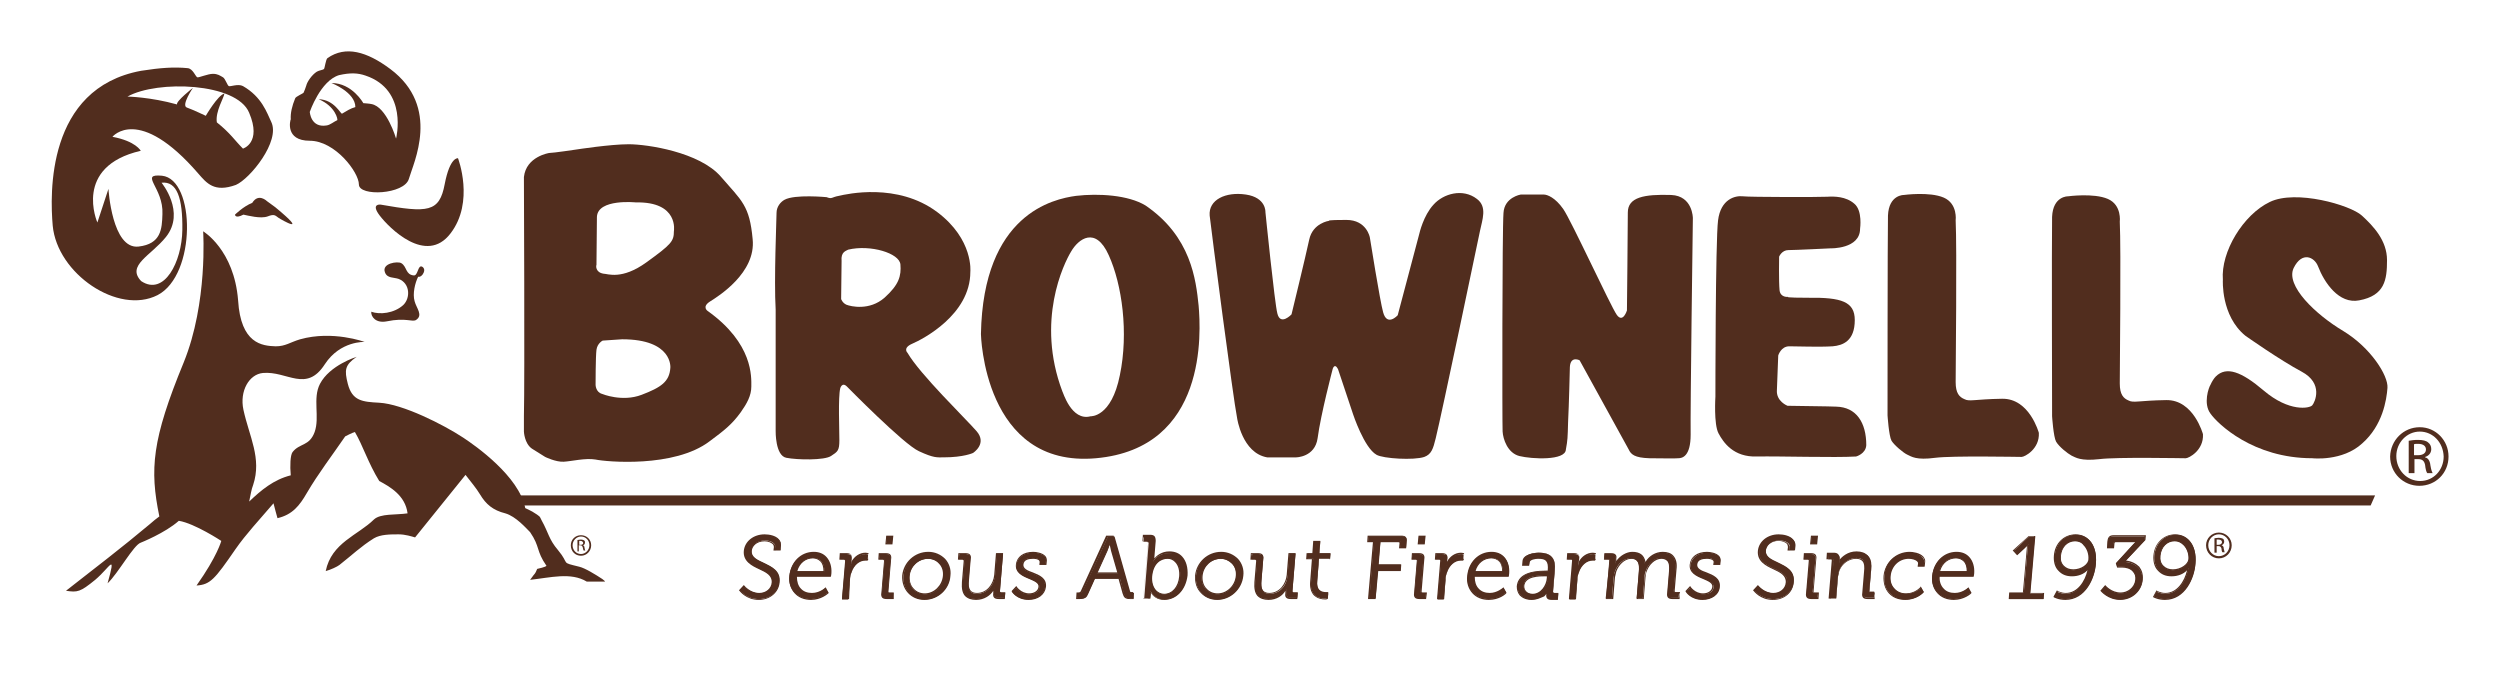 <svg width="219" height="60" viewBox="0 0 219 60" fill="none" xmlns="http://www.w3.org/2000/svg">
<path d="M52.755 34.51C52.755 34.51 54.499 35.237 56.204 34.586C57.91 33.935 58.646 33.437 58.723 32.211C58.723 32.211 58.956 29.721 54.499 29.721L52.793 29.836C52.793 29.836 52.328 30.066 52.251 30.64C52.173 31.215 52.173 33.705 52.173 33.705C52.173 33.705 52.173 34.356 52.755 34.51ZM52.871 23.975C53.22 23.975 54.46 24.549 56.63 22.979C58.801 21.408 59.033 21.14 59.033 20.259C59.033 20.259 59.498 17.654 55.7 17.731C55.7 17.731 52.367 17.386 52.29 18.995L52.251 23.209C52.212 23.247 52.135 23.86 52.871 23.975C52.483 23.975 52.871 23.975 52.871 23.975ZM48.104 13.402C48.453 13.402 50.507 13.095 50.507 13.095C50.507 13.095 53.452 12.636 55.08 12.636C56.708 12.636 61.281 13.325 63.142 15.47C65.002 17.616 65.661 17.999 65.932 20.949C66.242 23.898 62.909 25.967 62.173 26.427C61.475 26.886 61.979 27.231 61.979 27.231C66.01 30.104 65.816 33.054 65.816 33.858C65.816 34.663 65.428 35.352 64.886 36.119C64.111 37.191 63.413 37.727 62.173 38.647C59.072 41.022 53.026 40.447 52.173 40.256C51.282 40.103 50.08 40.409 49.383 40.447C48.685 40.486 47.755 40.026 47.755 40.026L46.592 39.298C45.933 38.839 45.895 37.804 45.895 37.804V36.463C45.972 33.245 45.895 15.509 45.895 15.509C46.088 13.708 48.104 13.402 48.104 13.402Z" fill="#512D1E"/>
<path d="M73.723 22.864L73.684 26.197C73.684 26.197 73.8 26.541 74.149 26.695C74.537 26.848 76.165 27.231 77.482 26.082C78.761 24.933 78.955 24.166 78.877 23.17C78.8 22.174 76.242 21.408 74.304 21.868C74.11 21.983 73.645 22.059 73.723 22.864ZM67.948 27.116C67.793 24.511 68.025 19.186 68.025 18.65C68.025 18.114 68.374 17.692 68.723 17.501C69.614 17.003 72.405 17.271 72.405 17.271C72.909 17.462 72.831 17.271 73.49 17.156C74.149 17.003 78.606 15.969 82.094 18.573C85.311 20.987 85.001 23.822 85.001 23.822C85.001 27.576 80.815 29.721 79.924 30.104C79.033 30.487 79.498 30.909 79.498 30.909C80.583 32.786 84.575 36.655 85.544 37.766C86.513 38.877 85.234 39.681 85.234 39.681C85.234 39.681 84.42 40.064 82.676 40.064C82.094 40.064 81.823 40.141 80.505 39.528C79.188 38.953 74.188 33.858 74.188 33.858C73.761 33.437 73.606 34.012 73.606 34.012C73.413 34.778 73.529 37.651 73.529 38.57C73.529 39.49 73.374 39.566 72.793 39.949C72.211 40.332 69.847 40.294 68.878 40.102C67.909 39.911 67.948 37.766 67.948 37.766V27.116Z" fill="#512D1E"/>
<path d="M95.542 36.465C95.542 36.465 97.363 36.58 98.1 32.864C98.875 29.148 98.293 24.934 97.131 22.367C95.968 19.762 94.456 20.95 93.836 22.023C93.177 23.095 90.736 28.113 93.061 34.281C93.1 34.281 93.836 36.924 95.542 36.465ZM94.263 17.157C96.239 16.927 98.836 17.081 100.348 18C104.34 20.72 104.766 24.512 104.999 26.773C105.192 29.033 105.812 39.261 96.007 40.142C86.162 41.023 85.93 29.263 85.93 29.263C86.124 18.728 92.286 17.426 94.263 17.157Z" fill="#512D1E"/>
<path d="M117.207 32.328L118.525 36.274C118.525 36.274 119.494 39.223 120.579 39.836C121.16 40.181 123.873 40.334 124.765 40.028C125.385 39.798 125.54 39.338 125.772 38.38C126.276 36.35 129.454 21.18 129.648 20.223C129.842 19.265 130.307 18.116 129.377 17.426C128.137 16.468 126.431 16.966 125.579 17.924C124.687 18.882 124.338 20.452 124.338 20.452L122.439 27.616C122.439 27.616 121.509 28.65 121.16 27.348C120.889 26.39 119.998 20.797 119.998 20.797C119.998 20.797 119.726 19.265 117.943 19.265C116.161 19.265 116.432 19.341 116.432 19.341C116.432 19.341 114.998 19.533 114.688 20.989C114.378 22.444 113.137 27.539 113.137 27.539C113.137 27.539 112.168 28.574 111.897 27.463C111.665 26.62 110.851 18.575 110.851 18.575C110.851 18.575 110.928 17.311 109.145 17.043C107.363 16.775 105.851 17.503 105.967 18.882C106.122 20.261 108.021 34.895 108.37 36.618C108.37 36.618 108.797 39.683 111.006 40.066H113.525C113.525 40.066 115.192 40.066 115.424 38.38C115.695 36.312 116.742 32.328 116.742 32.328C116.742 32.328 116.897 31.753 117.207 32.328Z" fill="#512D1E"/>
<path d="M137.52 32.174C137.52 32.174 137.442 35.545 137.365 36.962C137.326 38.38 137.326 38.533 137.171 39.376C137.132 40.372 134.187 40.218 133.101 39.95C132.055 39.682 131.667 38.456 131.629 37.805C131.59 37.154 131.59 20.03 131.706 18.651C131.784 17.272 133.218 17.042 133.218 17.042C133.218 17.042 134.923 17.042 135.233 17.042C135.543 17.042 136.241 17.31 136.938 18.306C137.636 19.302 141.086 26.811 141.628 27.577C142.171 28.343 142.52 27.194 142.52 27.194C142.52 27.194 142.597 19.915 142.597 18.613C142.597 17.272 144.031 17.004 146.395 17.08C148.295 17.157 148.295 19.111 148.295 19.111C148.295 19.111 148.062 36.043 148.101 38.073C148.101 39.989 147.364 40.142 147.016 40.142C146.667 40.18 145.659 40.142 144.496 40.142C143.179 40.103 142.868 39.797 142.675 39.376C142.442 38.954 138.373 31.561 138.373 31.561C138.373 31.561 137.559 31.139 137.52 32.174Z" fill="#512D1E"/>
<path d="M150.27 34.741C150.27 34.741 150.115 37.155 150.541 37.959C150.967 38.764 151.859 40.066 153.913 39.989C155.928 39.951 160.734 40.104 162.595 39.989C162.595 39.989 163.447 39.76 163.486 38.993C163.486 37.04 162.633 35.661 160.851 35.622C159.959 35.584 158.448 35.584 156.587 35.546C156.587 35.546 155.579 35.163 155.657 34.166C155.696 33.17 155.773 31.14 155.773 31.14C155.773 31.14 156.006 30.336 156.742 30.336C157.479 30.336 159.339 30.412 160.541 30.336C161.432 30.259 162.478 29.876 162.478 28.037C162.478 26.428 161.316 26.045 158.409 26.084C156.316 26.084 156.626 26.007 156.626 26.007C156.626 26.007 155.967 26.084 155.89 25.432C155.812 24.666 155.851 22.483 155.851 22.483C155.851 22.483 156.083 21.908 156.665 21.908C157.246 21.908 160.347 21.755 160.347 21.755C160.347 21.755 162.943 21.831 162.943 20.031C162.943 20.031 163.176 18.46 162.44 17.847C161.703 17.196 160.657 17.196 160.075 17.234C159.494 17.273 153.293 17.273 152.673 17.196C152.014 17.119 150.735 17.426 150.502 19.303C150.27 21.065 150.27 34.741 150.27 34.741Z" fill="#512D1E"/>
<path d="M165.348 36.387C165.348 36.387 165.464 38.187 165.696 38.608C165.929 38.992 166.743 39.681 167.092 39.834C167.441 39.988 167.828 40.332 169.534 40.102C171.045 39.911 176.82 40.026 177.091 40.026C177.363 40.026 178.68 39.336 178.603 37.919C178.603 37.919 177.789 34.893 175.386 34.931C172.983 34.969 172.518 35.199 172.092 34.969C171.626 34.778 171.316 34.433 171.316 33.475C171.316 32.517 171.433 21.676 171.316 19.301C171.316 19.301 171.51 17.846 170.27 17.309C169.03 16.773 166.782 17.079 166.782 17.079C166.782 17.079 165.464 17.041 165.386 18.88C165.348 20.795 165.348 36.387 165.348 36.387Z" fill="#512D1E"/>
<path d="M194.104 32.978C195.034 32.058 196.352 32.556 198.29 34.204C200.538 36.119 202.321 35.774 202.553 35.506C202.786 35.238 203.561 33.591 201.623 32.556C199.685 31.522 196.701 29.415 196.701 29.415C194.53 27.653 194.724 24.512 194.724 24.512C194.53 22.06 196.507 18.804 198.833 17.693C201.119 16.582 205.886 17.961 206.894 18.88C207.902 19.8 209.103 21.064 209.103 22.788C209.103 24.512 208.91 25.891 206.662 26.312C204.879 26.657 203.6 24.741 203.057 23.324C202.747 22.52 201.662 21.983 200.925 23.477C200.189 25.01 202.825 27.538 205.266 28.994C207.669 30.449 209.22 32.901 209.142 33.974C209.065 35.046 208.716 37.268 206.933 38.839C205.189 40.448 202.553 40.141 202.553 40.141C197.36 40.141 194.259 37.115 193.639 36.234C192.98 35.353 193.484 33.935 193.639 33.706C193.755 33.437 193.949 33.131 194.104 32.978Z" fill="#512D1E"/>
<path d="M211.468 39.876H211.817C212.204 39.876 212.514 39.722 212.514 39.377C212.514 39.109 212.321 38.88 211.817 38.88C211.662 38.88 211.545 38.88 211.468 38.918V39.876ZM211.468 41.446H211.003V38.611C211.235 38.573 211.468 38.535 211.817 38.535C212.243 38.535 212.553 38.611 212.708 38.765C212.863 38.88 212.979 39.071 212.979 39.339C212.979 39.722 212.708 39.952 212.437 40.029V40.067C212.669 40.105 212.863 40.335 212.902 40.757C212.979 41.216 213.057 41.37 213.096 41.446H212.631C212.553 41.37 212.476 41.101 212.437 40.718C212.359 40.373 212.204 40.22 211.817 40.22H211.507V41.446H211.468ZM211.972 37.807C210.848 37.807 209.918 38.765 209.918 39.952C209.918 41.178 210.848 42.136 212.011 42.136C213.173 42.136 214.065 41.178 214.065 39.99C214.026 38.765 213.135 37.807 211.972 37.807ZM211.972 37.424C213.367 37.424 214.491 38.573 214.491 39.99C214.491 41.446 213.367 42.557 211.933 42.557C210.538 42.557 209.375 41.446 209.375 39.99C209.414 38.573 210.538 37.424 211.972 37.424Z" fill="#512D1E"/>
<path d="M179.763 36.465C179.763 36.465 179.88 38.266 180.112 38.687C180.383 39.147 181.12 39.722 181.469 39.913C181.817 40.066 182.244 40.411 183.91 40.22C185.422 40.028 191.197 40.143 191.468 40.143C191.739 40.143 193.057 39.453 192.98 38.036C192.98 38.036 192.166 35.01 189.763 35.048C187.36 35.086 186.895 35.316 186.468 35.086C186.003 34.895 185.693 34.55 185.693 33.592C185.693 32.635 185.81 21.794 185.693 19.418C185.693 19.418 185.887 17.963 184.647 17.426C183.407 16.89 181.159 17.197 181.159 17.197C181.159 17.197 179.841 17.158 179.763 18.997C179.725 20.836 179.763 36.465 179.763 36.465Z" fill="#512D1E"/>
<path d="M65.157 51.328C65.157 51.328 65.661 51.979 66.514 51.979C67.095 51.979 67.638 51.596 67.677 51.021C67.793 49.68 65.08 49.948 65.235 48.263C65.312 47.497 66.01 46.884 67.018 46.884C67.56 46.884 68.452 47.114 68.413 47.803L68.374 48.186H67.871L67.909 47.918C67.948 47.573 67.522 47.343 67.018 47.343C66.32 47.343 65.855 47.765 65.816 48.225C65.7 49.489 68.413 49.182 68.258 50.983C68.18 51.787 67.522 52.477 66.475 52.477C65.351 52.477 64.809 51.711 64.809 51.711L65.157 51.328Z" fill="#512D1E"/>
<path d="M64.885 51.749C65.002 51.903 65.544 52.477 66.475 52.477C67.405 52.477 68.102 51.864 68.18 51.022C68.257 50.064 67.521 49.757 66.823 49.413C66.242 49.144 65.661 48.876 65.738 48.263C65.777 47.804 66.203 47.344 66.978 47.344C67.327 47.344 67.637 47.459 67.831 47.65C67.909 47.765 67.947 47.88 67.947 47.995V48.187H68.335L68.374 47.842C68.374 47.65 68.335 47.497 68.219 47.344C67.947 47.076 67.444 46.961 67.056 46.961C66.126 46.961 65.389 47.535 65.351 48.302C65.273 49.144 65.971 49.489 66.63 49.796C67.25 50.102 67.831 50.37 67.792 51.06C67.754 51.634 67.25 52.094 66.591 52.094C65.854 52.094 65.389 51.634 65.234 51.443L64.885 51.749ZM66.475 52.554C65.351 52.554 64.808 51.788 64.769 51.749L64.731 51.711L65.157 51.251L65.196 51.29C65.196 51.29 65.699 51.941 66.513 51.941C67.095 51.941 67.56 51.558 67.599 51.022C67.637 50.409 67.095 50.14 66.513 49.872C65.854 49.566 65.079 49.183 65.157 48.263C65.234 47.42 66.01 46.808 66.978 46.808C67.405 46.808 67.947 46.922 68.219 47.229C68.374 47.382 68.412 47.574 68.412 47.804L68.374 48.225H67.754L67.792 47.919C67.792 47.842 67.754 47.727 67.715 47.689C67.56 47.535 67.288 47.42 66.978 47.42C66.281 47.42 65.893 47.842 65.854 48.263C65.816 48.8 66.32 49.029 66.901 49.298C67.599 49.642 68.412 49.987 68.296 51.022C68.219 51.903 67.444 52.554 66.475 52.554Z" fill="#512D1E"/>
<path d="M72.21 50.063C72.248 49.259 71.783 48.876 71.202 48.876C70.543 48.876 69.962 49.297 69.768 50.063H72.21ZM71.279 48.416C72.365 48.416 72.83 49.259 72.752 50.217C72.752 50.293 72.713 50.485 72.713 50.485H69.729C69.652 51.481 70.311 52.017 71.086 52.017C71.783 52.017 72.287 51.519 72.287 51.519L72.52 51.902C72.52 51.902 71.9 52.477 71.008 52.477C69.845 52.477 69.031 51.634 69.148 50.446C69.303 49.182 70.233 48.416 71.279 48.416Z" fill="#512D1E"/>
<path d="M69.847 50.025H72.134C72.134 49.681 72.057 49.374 71.863 49.183C71.708 49.029 71.475 48.914 71.204 48.914C70.584 48.914 70.041 49.336 69.847 50.025ZM72.25 50.14H69.692V50.064C69.886 49.297 70.468 48.838 71.204 48.838C71.514 48.838 71.747 48.953 71.94 49.144C72.173 49.374 72.25 49.719 72.25 50.102V50.14ZM71.281 48.493C70.196 48.493 69.344 49.297 69.227 50.485C69.189 51.06 69.344 51.558 69.654 51.903C69.964 52.247 70.468 52.439 71.01 52.439C71.747 52.439 72.289 52.017 72.444 51.941L72.289 51.634C72.134 51.749 71.708 52.094 71.088 52.094C70.661 52.094 70.274 51.941 70.041 51.673C69.77 51.366 69.654 50.983 69.654 50.485V50.447H72.638C72.638 50.408 72.677 50.294 72.677 50.217C72.716 49.681 72.599 49.221 72.289 48.876C72.057 48.608 71.708 48.493 71.281 48.493ZM71.049 52.554C70.468 52.554 69.964 52.362 69.615 51.979C69.266 51.596 69.072 51.06 69.15 50.447C69.266 49.221 70.157 48.34 71.281 48.34C71.747 48.34 72.134 48.493 72.405 48.8C72.716 49.144 72.871 49.642 72.832 50.217C72.832 50.294 72.793 50.485 72.793 50.485V50.523H69.809C69.809 50.945 69.925 51.328 70.157 51.558C70.39 51.826 70.739 51.941 71.126 51.941C71.824 51.941 72.289 51.481 72.289 51.481L72.328 51.443L72.599 51.941L72.561 51.979C72.522 52.017 71.94 52.554 71.049 52.554Z" fill="#512D1E"/>
<path d="M74.071 49.146C74.071 49.031 74.032 48.993 73.915 48.993H73.606L73.644 48.533H74.187C74.497 48.533 74.652 48.648 74.613 48.993L74.574 49.261C74.574 49.414 74.536 49.568 74.536 49.568C74.768 48.993 75.233 48.533 75.853 48.533C75.97 48.533 76.047 48.572 76.047 48.572L76.008 49.108C76.008 49.108 75.931 49.108 75.815 49.108C75.272 49.108 74.807 49.529 74.613 50.104C74.497 50.334 74.458 50.602 74.458 50.87L74.303 52.517H73.76L74.071 49.146Z" fill="#512D1E"/>
<path d="M73.837 52.362H74.264L74.419 50.753C74.457 50.485 74.496 50.217 74.613 49.987C74.845 49.335 75.349 48.952 75.892 48.952C75.93 48.952 76.008 48.952 76.047 48.952L76.085 48.531C76.047 48.531 76.008 48.531 75.93 48.531C75.388 48.531 74.923 48.914 74.651 49.527V49.565H74.535V49.489C74.535 49.489 74.574 49.374 74.574 49.182L74.613 48.914C74.613 48.761 74.613 48.684 74.535 48.608C74.496 48.531 74.38 48.531 74.225 48.531H73.721L73.682 48.876H73.954C74.031 48.876 74.109 48.914 74.109 48.952C74.147 48.991 74.147 49.029 74.147 49.106L73.837 52.362ZM74.38 52.477H73.76V52.4L74.031 49.144C74.031 49.106 74.031 49.067 73.992 49.067C73.992 49.029 73.954 49.029 73.915 49.029H73.527L73.566 48.454H74.147C74.341 48.454 74.457 48.493 74.535 48.569C74.613 48.646 74.651 48.761 74.613 48.952L74.574 49.221C74.845 48.722 75.31 48.416 75.814 48.416C75.93 48.416 76.047 48.454 76.047 48.454H76.085L76.047 49.067H75.969C75.969 49.067 75.892 49.067 75.775 49.067C75.272 49.067 74.845 49.45 74.613 50.025C74.535 50.255 74.457 50.523 74.457 50.753L74.38 52.477Z" fill="#512D1E"/>
<path d="M77.674 46.96H78.178L78.14 47.611H77.636L77.674 46.96ZM77.481 49.144C77.481 49.029 77.442 48.99 77.326 48.99H77.016L77.054 48.531H77.597C77.946 48.531 78.062 48.684 78.023 48.99L77.791 51.787C77.791 51.902 77.829 51.94 77.946 51.94H78.256L78.217 52.4H77.674C77.326 52.4 77.209 52.246 77.248 51.94L77.481 49.144Z" fill="#512D1E"/>
<path d="M77.674 47.573H78.061L78.1 47.037H77.713L77.674 47.573ZM78.178 47.688H77.558L77.635 46.922H78.255L78.178 47.688ZM77.054 48.914H77.325C77.403 48.914 77.48 48.952 77.48 48.99C77.519 49.029 77.519 49.067 77.519 49.144L77.286 51.94C77.286 52.093 77.286 52.208 77.364 52.247C77.403 52.323 77.519 52.323 77.674 52.323H78.178L78.216 51.978H77.945C77.868 51.978 77.829 51.94 77.79 51.902C77.751 51.864 77.751 51.787 77.751 51.749L77.984 48.952C77.984 48.799 77.984 48.684 77.906 48.646C77.868 48.569 77.751 48.569 77.596 48.569H77.093L77.054 48.914ZM78.294 52.477H77.674C77.48 52.477 77.364 52.438 77.286 52.362C77.209 52.285 77.17 52.132 77.209 51.94L77.441 49.144C77.441 49.105 77.441 49.067 77.403 49.067C77.403 49.029 77.364 49.029 77.325 49.029H76.938L76.976 48.454H77.596C77.79 48.454 77.906 48.492 77.984 48.569C78.061 48.646 78.1 48.799 78.061 48.99L77.829 51.787C77.829 51.825 77.829 51.864 77.829 51.864C77.829 51.864 77.868 51.902 77.906 51.902H78.294V52.477Z" fill="#512D1E"/>
<path d="M81.046 52.055C81.86 52.055 82.597 51.366 82.674 50.485C82.752 49.604 82.132 48.952 81.318 48.952C80.465 48.952 79.729 49.604 79.651 50.485C79.574 51.366 80.194 52.055 81.046 52.055ZM81.318 48.416C82.442 48.416 83.294 49.297 83.217 50.446C83.101 51.634 82.132 52.515 81.008 52.515C79.884 52.515 79.031 51.634 79.147 50.446C79.225 49.297 80.194 48.416 81.318 48.416Z" fill="#512D1E"/>
<path d="M81.28 48.953C80.466 48.953 79.769 49.604 79.691 50.447C79.652 50.868 79.769 51.29 80.04 51.558C80.272 51.826 80.621 51.979 81.009 51.979C81.823 51.979 82.52 51.29 82.598 50.447C82.637 50.025 82.52 49.642 82.249 49.374C82.017 49.106 81.668 48.953 81.28 48.953ZM81.048 52.094C80.621 52.094 80.272 51.941 80.001 51.634C79.73 51.328 79.575 50.907 79.614 50.447C79.691 49.566 80.427 48.838 81.319 48.838C81.745 48.838 82.094 48.991 82.365 49.297C82.637 49.604 82.792 50.025 82.753 50.447C82.637 51.366 81.9 52.094 81.048 52.094ZM81.319 48.493C80.195 48.493 79.265 49.374 79.148 50.447C79.11 50.983 79.265 51.519 79.614 51.864C79.962 52.247 80.427 52.439 80.97 52.439C82.094 52.439 83.024 51.558 83.141 50.408C83.179 49.872 83.024 49.374 82.675 49.029C82.365 48.685 81.862 48.493 81.319 48.493ZM80.97 52.554C80.389 52.554 79.885 52.324 79.536 51.941C79.187 51.558 78.993 51.021 79.032 50.408C79.148 49.259 80.118 48.34 81.319 48.34C81.9 48.34 82.404 48.57 82.792 48.953C83.141 49.336 83.334 49.872 83.257 50.447C83.179 51.634 82.172 52.554 80.97 52.554Z" fill="#512D1E"/>
<path d="M84.496 49.143C84.496 49.029 84.457 48.99 84.341 48.99H83.992L84.031 48.531H84.574C84.922 48.531 85.039 48.684 85 48.99L84.845 50.867C84.806 51.48 84.845 52.017 85.581 52.017C86.473 52.017 87.093 51.25 87.17 50.369L87.325 48.492H87.868L87.597 51.748C87.597 51.863 87.635 51.902 87.752 51.902H88.062L88.023 52.361H87.48C87.17 52.361 87.015 52.208 87.054 51.94V51.748C87.054 51.595 87.093 51.48 87.093 51.48C86.899 51.863 86.356 52.476 85.504 52.476C84.574 52.476 84.225 51.978 84.341 50.982L84.496 49.143Z" fill="#512D1E"/>
<path d="M84.069 48.914H84.34C84.418 48.914 84.495 48.952 84.495 48.99C84.534 49.029 84.534 49.067 84.534 49.144L84.379 50.982C84.34 51.519 84.418 51.902 84.612 52.132C84.805 52.323 85.077 52.438 85.464 52.438C86.317 52.438 86.86 51.825 87.015 51.48V51.442H87.131V51.519C87.131 51.519 87.092 51.634 87.092 51.787V51.978C87.092 52.093 87.092 52.208 87.17 52.247C87.247 52.323 87.325 52.323 87.48 52.323H87.945L87.984 51.978H87.712C87.635 51.978 87.596 51.94 87.557 51.902C87.519 51.864 87.519 51.787 87.519 51.749L87.79 48.531H87.364L87.209 50.331C87.131 51.136 86.55 52.017 85.581 52.017C85.309 52.017 85.116 51.94 84.96 51.787C84.728 51.557 84.728 51.136 84.767 50.791L84.922 48.914C84.922 48.761 84.922 48.684 84.844 48.607C84.805 48.531 84.689 48.531 84.534 48.531H84.03L84.069 48.914ZM85.503 52.553C85.077 52.553 84.767 52.438 84.534 52.208C84.302 51.94 84.224 51.557 84.263 50.982L84.418 49.144C84.418 49.105 84.418 49.067 84.379 49.067C84.34 49.029 84.34 49.029 84.302 49.029H83.914L83.953 48.454H84.573C84.767 48.454 84.883 48.492 84.96 48.569C85.038 48.646 85.077 48.799 85.038 48.952L84.883 50.829C84.844 51.174 84.844 51.519 85.038 51.749C85.154 51.864 85.309 51.94 85.581 51.94C86.472 51.94 87.015 51.136 87.092 50.37L87.247 48.454H87.867V48.531L87.596 51.787C87.596 51.825 87.596 51.864 87.596 51.864C87.596 51.864 87.635 51.902 87.674 51.902H88.061L88.022 52.476H87.48C87.286 52.476 87.17 52.438 87.092 52.361C87.015 52.285 86.976 52.17 87.015 51.978V51.787V51.749C86.782 52.132 86.24 52.553 85.503 52.553Z" fill="#512D1E"/>
<path d="M88.993 51.481C88.993 51.481 89.381 52.055 90.156 52.055C90.582 52.055 91.009 51.864 91.047 51.442C91.125 50.6 88.916 50.753 89.032 49.489C89.11 48.799 89.73 48.416 90.505 48.416C90.892 48.416 91.668 48.569 91.629 49.106L91.59 49.45H91.086V49.259C91.125 48.952 90.699 48.876 90.466 48.876C89.924 48.876 89.575 49.067 89.536 49.45C89.458 50.331 91.668 50.14 91.551 51.404C91.513 52.055 90.854 52.515 90.079 52.515C89.071 52.515 88.644 51.825 88.644 51.825L88.993 51.481Z" fill="#512D1E"/>
<path d="M88.76 51.826C88.877 51.941 89.264 52.439 90.117 52.439C90.892 52.439 91.474 52.017 91.512 51.404C91.551 50.753 90.97 50.485 90.388 50.255C89.923 50.064 89.458 49.872 89.497 49.451C89.536 49.068 89.885 48.838 90.466 48.838C90.66 48.838 90.931 48.914 91.086 49.029C91.163 49.106 91.163 49.183 91.163 49.259V49.374H91.551L91.59 49.106C91.59 48.991 91.551 48.876 91.474 48.761C91.28 48.531 90.853 48.455 90.505 48.455C89.846 48.455 89.148 48.723 89.071 49.451C89.032 50.102 89.613 50.332 90.195 50.6C90.66 50.792 91.125 50.983 91.086 51.404C91.047 51.864 90.582 52.094 90.156 52.094C89.497 52.094 89.109 51.711 88.993 51.519L88.76 51.826ZM90.117 52.554C89.071 52.554 88.644 51.864 88.644 51.826L88.606 51.788L89.032 51.328L89.071 51.404C89.071 51.404 89.458 51.979 90.156 51.979C90.543 51.979 90.931 51.788 90.97 51.404C91.008 51.06 90.582 50.907 90.156 50.715C89.574 50.485 88.915 50.179 88.993 49.451C89.071 48.761 89.652 48.34 90.505 48.34C90.776 48.34 91.28 48.416 91.551 48.685C91.667 48.8 91.706 48.953 91.706 49.106L91.667 49.489H91.047L91.086 49.259C91.086 49.183 91.086 49.144 91.047 49.106C90.931 48.991 90.698 48.953 90.505 48.953C90.117 48.953 89.691 49.029 89.652 49.451C89.613 49.795 90.001 49.987 90.466 50.14C91.047 50.37 91.706 50.638 91.629 51.404C91.551 52.094 90.931 52.554 90.117 52.554Z" fill="#512D1E"/>
<path d="M97.945 50.216L97.402 48.262C97.325 47.994 97.247 47.573 97.247 47.573C97.247 47.573 97.092 48.032 96.976 48.262L96.085 50.216H97.945ZM94.418 51.94H94.534C94.689 51.94 94.767 51.901 94.844 51.786L97.053 46.998H97.635L98.991 51.786C99.03 51.94 99.108 51.94 99.263 51.94H99.34L99.302 52.438H99.069C98.681 52.438 98.565 52.361 98.449 51.978L98.1 50.676H95.93L95.348 51.978C95.193 52.361 95.077 52.438 94.689 52.438H94.418V51.94Z" fill="#512D1E"/>
<path d="M96.165 50.14H97.87L97.328 48.263C97.289 48.109 97.25 47.88 97.211 47.726C97.172 47.88 97.056 48.109 97.017 48.263L96.165 50.14ZM98.025 50.255H96.01L96.94 48.224C97.056 47.956 97.211 47.535 97.211 47.535V47.496H97.328V47.535C97.328 47.535 97.405 47.995 97.483 48.224L98.025 50.255ZM95.855 50.638H98.103L98.49 51.978C98.606 52.323 98.684 52.4 99.033 52.4H99.227L99.265 52.017H99.227C99.072 52.017 98.955 52.017 98.917 51.787L97.56 47.037H97.056L94.886 51.787C94.808 51.94 94.692 51.978 94.537 51.978H94.459L94.421 52.362H94.614C94.963 52.362 95.079 52.285 95.235 51.94L95.855 50.638ZM99.304 52.477H98.994C98.568 52.477 98.451 52.362 98.335 51.978L97.986 50.714H95.894L95.312 51.978C95.118 52.362 95.002 52.477 94.576 52.477H94.266L94.304 51.902H94.459C94.576 51.902 94.653 51.864 94.692 51.749L96.901 46.922H97.56V46.96L98.917 51.749C98.955 51.864 98.994 51.864 99.11 51.864H99.265L99.304 52.477Z" fill="#512D1E"/>
<path d="M101.978 52.055C102.676 52.055 103.296 51.48 103.373 50.484C103.451 49.526 102.986 48.913 102.288 48.913C101.629 48.913 100.97 49.373 100.893 50.484C100.815 51.25 101.164 52.055 101.978 52.055ZM100.621 47.611C100.621 47.496 100.583 47.458 100.466 47.458H100.156L100.195 46.998H100.738C101.086 46.998 101.203 47.151 101.164 47.458L101.048 48.875C101.048 49.067 101.009 49.182 101.009 49.182C101.009 49.182 101.397 48.454 102.404 48.454C103.451 48.454 104.032 49.297 103.916 50.484C103.799 51.71 103.024 52.514 101.978 52.514C101.048 52.514 100.776 51.748 100.776 51.748C100.776 51.748 100.776 51.863 100.776 52.055L100.738 52.4H100.234L100.621 47.611Z" fill="#512D1E"/>
<path d="M102.287 48.953C101.706 48.953 101.047 49.336 100.931 50.485C100.892 50.983 101.008 51.404 101.28 51.711C101.473 51.902 101.706 52.017 101.977 52.017C102.675 52.017 103.218 51.404 103.295 50.485C103.334 49.987 103.218 49.566 102.985 49.297C102.791 49.068 102.559 48.953 102.287 48.953ZM101.977 52.094C101.667 52.094 101.396 51.979 101.163 51.749C100.892 51.443 100.776 50.983 100.815 50.447C100.931 49.259 101.628 48.838 102.249 48.838C102.559 48.838 102.83 48.953 103.062 49.182C103.334 49.489 103.45 49.949 103.411 50.485C103.334 51.443 102.752 52.094 101.977 52.094ZM100.737 51.711H100.776V51.749C100.776 51.787 101.047 52.477 101.939 52.477C102.946 52.477 103.721 51.672 103.799 50.485C103.838 49.834 103.721 49.259 103.373 48.914C103.101 48.646 102.752 48.493 102.326 48.493C101.357 48.493 101.008 49.182 101.008 49.221V49.259H100.892V49.182C100.892 49.182 100.931 49.029 100.931 48.876L101.047 47.459C101.047 47.305 101.047 47.191 100.97 47.152C100.931 47.075 100.815 47.076 100.659 47.076H100.156L100.117 47.42H100.388C100.466 47.42 100.543 47.459 100.543 47.497C100.582 47.535 100.582 47.574 100.582 47.65L100.156 52.4H100.543L100.582 52.094C100.582 51.902 100.582 51.787 100.582 51.787V51.711H100.737ZM101.977 52.554C101.318 52.554 100.97 52.17 100.815 51.941C100.815 51.979 100.815 52.017 100.815 52.056L100.776 52.439H100.156V52.362L100.582 47.535C100.582 47.497 100.582 47.459 100.543 47.459C100.543 47.42 100.504 47.42 100.466 47.42H100.078L100.117 46.846H100.737C100.931 46.846 101.047 46.884 101.125 46.961C101.202 47.037 101.241 47.191 101.241 47.382L101.125 48.799C101.125 48.838 101.125 48.876 101.125 48.914C101.318 48.684 101.745 48.301 102.442 48.301C102.907 48.301 103.295 48.455 103.566 48.761C103.915 49.144 104.07 49.719 104.031 50.408C103.876 51.711 103.024 52.554 101.977 52.554Z" fill="#512D1E"/>
<path d="M106.668 52.055C107.481 52.055 108.218 51.366 108.295 50.485C108.373 49.604 107.753 48.952 106.939 48.952C106.086 48.952 105.35 49.604 105.272 50.485C105.195 51.366 105.815 52.055 106.668 52.055ZM106.939 48.416C108.063 48.416 108.916 49.297 108.838 50.446C108.722 51.634 107.753 52.515 106.629 52.515C105.505 52.515 104.652 51.634 104.768 50.446C104.846 49.297 105.815 48.416 106.939 48.416Z" fill="#512D1E"/>
<path d="M106.937 48.953C106.123 48.953 105.426 49.604 105.348 50.447C105.309 50.868 105.426 51.29 105.697 51.558C105.93 51.826 106.278 51.979 106.666 51.979C107.48 51.979 108.178 51.29 108.255 50.447C108.294 50.025 108.178 49.642 107.906 49.374C107.635 49.106 107.286 48.953 106.937 48.953ZM106.666 52.094C106.24 52.094 105.891 51.941 105.62 51.634C105.348 51.328 105.193 50.907 105.232 50.447C105.309 49.566 106.046 48.838 106.937 48.838C107.364 48.838 107.712 48.991 107.984 49.297C108.255 49.604 108.41 50.025 108.371 50.447C108.255 51.366 107.519 52.094 106.666 52.094ZM106.937 48.493C105.813 48.493 104.883 49.374 104.767 50.447C104.728 50.983 104.883 51.519 105.232 51.864C105.581 52.247 106.046 52.439 106.588 52.439C107.712 52.439 108.643 51.558 108.759 50.408C108.798 49.872 108.643 49.374 108.294 49.029C107.984 48.685 107.48 48.493 106.937 48.493ZM106.627 52.554C106.046 52.554 105.542 52.324 105.193 51.941C104.806 51.558 104.651 51.021 104.689 50.408C104.806 49.259 105.775 48.34 106.976 48.34C107.557 48.34 108.061 48.57 108.449 48.953C108.798 49.336 108.991 49.872 108.914 50.447C108.798 51.634 107.79 52.554 106.627 52.554Z" fill="#512D1E"/>
<path d="M110.117 49.143C110.117 49.029 110.079 48.99 109.962 48.99H109.652L109.691 48.531H110.234C110.583 48.531 110.699 48.684 110.66 48.99L110.505 50.867C110.466 51.48 110.505 52.017 111.241 52.017C112.133 52.017 112.753 51.25 112.792 50.369L112.947 48.492H113.489L113.218 51.748C113.218 51.863 113.257 51.902 113.373 51.902H113.683L113.644 52.361H113.102C112.792 52.361 112.637 52.208 112.675 51.94V51.748C112.675 51.595 112.714 51.48 112.714 51.48C112.52 51.863 111.978 52.476 111.125 52.476C110.195 52.476 109.846 51.978 109.962 50.982L110.117 49.143Z" fill="#512D1E"/>
<path d="M109.69 48.914H109.961C110.039 48.914 110.117 48.952 110.117 48.99C110.155 49.029 110.155 49.067 110.155 49.144L110 50.982C109.961 51.519 110.039 51.902 110.233 52.132C110.427 52.323 110.698 52.438 111.085 52.438C111.938 52.438 112.481 51.825 112.636 51.48V51.442H112.752V51.519C112.752 51.519 112.713 51.634 112.713 51.787V51.978C112.713 52.093 112.713 52.208 112.791 52.247C112.868 52.323 112.946 52.323 113.101 52.323H113.566L113.605 51.978H113.333C113.256 51.978 113.217 51.94 113.178 51.902C113.14 51.864 113.14 51.787 113.14 51.749L113.411 48.531H112.985L112.83 50.331C112.752 51.136 112.171 52.017 111.202 52.017C110.93 52.017 110.737 51.94 110.582 51.787C110.349 51.557 110.349 51.136 110.388 50.791L110.543 48.914C110.543 48.761 110.543 48.684 110.465 48.607C110.427 48.531 110.31 48.531 110.155 48.531H109.651L109.69 48.914ZM111.124 52.553C110.698 52.553 110.388 52.438 110.155 52.208C109.923 51.94 109.845 51.557 109.884 50.982L110.039 49.144C110.039 49.105 110.039 49.067 110 49.067C110 49.029 109.961 49.029 109.923 49.029H109.535L109.574 48.454H110.194C110.388 48.454 110.504 48.492 110.582 48.569C110.659 48.646 110.698 48.799 110.659 48.952L110.504 50.829C110.465 51.174 110.465 51.519 110.659 51.749C110.775 51.864 110.93 51.94 111.202 51.94C112.093 51.94 112.636 51.136 112.713 50.37L112.868 48.454H113.488V48.531L113.217 51.787C113.217 51.825 113.217 51.864 113.217 51.864C113.217 51.864 113.256 51.902 113.295 51.902H113.682L113.643 52.476H113.062C112.868 52.476 112.752 52.438 112.675 52.361C112.597 52.285 112.558 52.17 112.597 51.978V51.787V51.749C112.403 52.132 111.861 52.553 111.124 52.553Z" fill="#512D1E"/>
<path d="M115.039 48.952H114.535L114.574 48.492H115.078L115.155 47.42H115.659L115.582 48.492H116.551L116.512 48.952H115.543L115.388 50.944C115.31 51.864 115.892 51.979 116.163 51.979C116.279 51.979 116.357 51.979 116.357 51.979L116.318 52.438C116.318 52.438 116.24 52.438 116.085 52.438C115.62 52.438 114.729 52.285 114.845 50.983L115.039 48.952Z" fill="#512D1E"/>
<path d="M114.573 48.914H115.077V48.991L114.883 51.021C114.844 51.481 114.922 51.864 115.154 52.094C115.426 52.362 115.774 52.438 116.046 52.438C116.123 52.438 116.162 52.438 116.201 52.438L116.24 52.094C116.085 52.094 115.736 52.094 115.503 51.864C115.348 51.672 115.271 51.404 115.309 51.021L115.503 48.991H116.472L116.511 48.646H115.542L115.619 47.573H115.232L115.154 48.646H114.612L114.573 48.914ZM116.085 52.515C115.774 52.515 115.387 52.438 115.077 52.132C114.844 51.864 114.728 51.481 114.767 50.983L114.922 48.991H114.418L114.457 48.455H114.961L115.038 47.382H115.658L115.581 48.455H116.55L116.511 48.991H115.542L115.387 50.906C115.348 51.251 115.426 51.519 115.581 51.672C115.736 51.826 115.968 51.864 116.123 51.864C116.24 51.864 116.278 51.864 116.278 51.864H116.356L116.317 52.438H116.278C116.317 52.477 116.24 52.515 116.085 52.515Z" fill="#512D1E"/>
<path d="M120.348 47.458H119.844L119.883 46.96H122.789C123.138 46.96 123.254 47.113 123.216 47.42L123.177 47.956H122.673L122.712 47.573C122.712 47.458 122.673 47.42 122.557 47.42H120.929L120.735 49.45H122.712L122.673 49.948H120.696L120.503 52.4H119.96L120.348 47.458Z" fill="#512D1E"/>
<path d="M119.998 52.362H120.425L120.618 49.91H122.595L122.634 49.527H120.657V49.45L120.851 47.343H122.556C122.634 47.343 122.672 47.382 122.711 47.42C122.75 47.458 122.75 47.535 122.75 47.573L122.711 47.88H123.099L123.138 47.382C123.138 47.228 123.138 47.113 123.06 47.075C123.021 46.998 122.905 46.998 122.75 46.998H119.921L119.882 47.382H120.386V47.458L119.998 52.362ZM120.502 52.477H119.843V52.4L120.269 47.496H119.766L119.804 46.922H122.75C122.944 46.922 123.06 46.96 123.138 47.037C123.215 47.113 123.254 47.267 123.215 47.458L123.176 48.033H122.556L122.595 47.611C122.595 47.573 122.595 47.535 122.595 47.535C122.595 47.535 122.556 47.496 122.517 47.496H120.928L120.773 49.45H122.75L122.711 50.025H120.735L120.502 52.477Z" fill="#512D1E"/>
<path d="M124.3 46.96H124.804L124.765 47.611H124.261L124.3 46.96ZM124.145 49.144C124.145 49.029 124.106 48.99 123.99 48.99H123.68L123.718 48.531H124.261C124.61 48.531 124.726 48.684 124.687 48.99L124.455 51.787C124.455 51.902 124.494 51.94 124.61 51.94H124.92L124.881 52.4H124.339C123.99 52.4 123.873 52.246 123.912 51.94L124.145 49.144Z" fill="#512D1E"/>
<path d="M124.303 47.573H124.691L124.73 47.037H124.342L124.303 47.573ZM124.807 47.688H124.187L124.265 46.922H124.885L124.807 47.688ZM123.722 48.914H123.993C124.071 48.914 124.148 48.952 124.148 48.99C124.187 49.029 124.187 49.067 124.187 49.144L123.955 51.94C123.955 52.093 123.955 52.208 124.032 52.247C124.071 52.323 124.187 52.323 124.342 52.323H124.846L124.885 51.978H124.613C124.536 51.978 124.497 51.94 124.458 51.902C124.42 51.864 124.42 51.787 124.42 51.749L124.652 48.952C124.652 48.799 124.652 48.684 124.575 48.646C124.536 48.569 124.42 48.569 124.265 48.569H123.761L123.722 48.914ZM124.924 52.477H124.342C124.148 52.477 124.032 52.438 123.955 52.362C123.877 52.285 123.838 52.132 123.877 51.94L124.11 49.144C124.11 49.105 124.11 49.067 124.11 49.067C124.071 49.029 124.071 49.029 124.032 49.029H123.645L123.683 48.454H124.303C124.497 48.454 124.613 48.492 124.691 48.569C124.769 48.646 124.807 48.799 124.769 48.99L124.536 51.787C124.536 51.825 124.536 51.864 124.536 51.864C124.536 51.864 124.575 51.902 124.613 51.902H125.001L124.924 52.477Z" fill="#512D1E"/>
<path d="M126.239 49.146C126.239 49.031 126.2 48.993 126.084 48.993H125.773L125.812 48.533H126.355C126.665 48.533 126.82 48.648 126.781 48.993L126.742 49.261C126.742 49.414 126.704 49.568 126.704 49.568C126.936 48.993 127.401 48.533 128.021 48.533C128.138 48.533 128.215 48.572 128.215 48.572L128.176 49.108C128.176 49.108 128.099 49.108 127.983 49.108C127.44 49.108 126.975 49.529 126.781 50.104C126.665 50.334 126.626 50.602 126.626 50.87L126.471 52.517H125.928L126.239 49.146Z" fill="#512D1E"/>
<path d="M126.005 52.362H126.432L126.587 50.753C126.626 50.485 126.664 50.217 126.781 49.987C127.013 49.335 127.517 48.952 128.06 48.952C128.098 48.952 128.176 48.952 128.215 48.952L128.253 48.531C128.215 48.531 128.176 48.531 128.098 48.531C127.556 48.531 127.091 48.914 126.819 49.527V49.565H126.626V49.489C126.626 49.489 126.664 49.374 126.664 49.182L126.703 48.914C126.703 48.761 126.703 48.684 126.626 48.608C126.587 48.531 126.47 48.531 126.315 48.531H125.85L125.812 48.876H126.083C126.16 48.876 126.238 48.914 126.238 48.952C126.277 48.991 126.277 49.029 126.277 49.106L126.005 52.362ZM126.509 52.477H125.889V52.4L126.16 49.144C126.16 49.106 126.16 49.067 126.16 49.067C126.122 49.029 126.122 49.029 126.083 49.029H125.695L125.734 48.454H126.315C126.509 48.454 126.626 48.493 126.703 48.569C126.781 48.646 126.819 48.761 126.781 48.952L126.742 49.221C127.013 48.722 127.478 48.416 127.982 48.416C128.098 48.416 128.215 48.454 128.215 48.454H128.253L128.215 49.067H128.137C128.137 49.067 128.06 49.067 127.943 49.067C127.439 49.067 127.013 49.45 126.781 50.025C126.703 50.255 126.626 50.523 126.626 50.753L126.509 52.477Z" fill="#512D1E"/>
<path d="M131.628 50.063C131.666 49.259 131.201 48.876 130.62 48.876C129.961 48.876 129.38 49.297 129.186 50.063H131.628ZM130.697 48.416C131.783 48.416 132.248 49.259 132.17 50.217C132.17 50.293 132.131 50.485 132.131 50.485H129.147C129.07 51.481 129.728 52.017 130.504 52.017C131.201 52.017 131.705 51.519 131.705 51.519L131.938 51.902C131.938 51.902 131.318 52.477 130.426 52.477C129.263 52.477 128.449 51.634 128.566 50.446C128.682 49.182 129.651 48.416 130.697 48.416Z" fill="#512D1E"/>
<path d="M129.261 50.025H131.587C131.587 49.681 131.509 49.374 131.315 49.183C131.16 49.029 130.928 48.914 130.656 48.914C129.998 48.914 129.455 49.336 129.261 50.025ZM131.664 50.14H129.106V50.064C129.3 49.297 129.881 48.838 130.618 48.838C130.928 48.838 131.16 48.953 131.354 49.144C131.587 49.374 131.664 49.719 131.664 50.102V50.14ZM130.695 48.493C129.61 48.493 128.757 49.297 128.641 50.485C128.602 51.06 128.757 51.558 129.067 51.903C129.377 52.247 129.881 52.439 130.424 52.439C131.16 52.439 131.703 52.017 131.858 51.941L131.703 51.634C131.548 51.749 131.122 52.094 130.501 52.094C130.075 52.094 129.688 51.941 129.455 51.673C129.184 51.366 129.067 50.983 129.067 50.485V50.447H132.052C132.052 50.408 132.09 50.294 132.09 50.217C132.129 49.681 132.013 49.221 131.703 48.876C131.47 48.608 131.122 48.493 130.695 48.493ZM130.424 52.554C129.843 52.554 129.339 52.362 128.99 51.979C128.641 51.596 128.447 51.06 128.525 50.447C128.641 49.221 129.532 48.34 130.656 48.34C131.122 48.34 131.509 48.493 131.78 48.8C132.09 49.144 132.246 49.642 132.207 50.217C132.207 50.294 132.168 50.485 132.168 50.485V50.523H129.184C129.184 50.945 129.3 51.328 129.532 51.558C129.765 51.826 130.114 51.941 130.501 51.941C131.16 51.941 131.664 51.481 131.664 51.481L131.703 51.443L131.974 51.941L131.935 51.979C131.935 52.017 131.354 52.554 130.424 52.554Z" fill="#512D1E"/>
<path d="M134.3 52.055C135.036 52.055 135.54 51.289 135.617 50.6V50.408H135.385C134.765 50.408 133.563 50.408 133.486 51.289C133.447 51.672 133.718 52.055 134.3 52.055ZM135.424 50.025H135.656V49.987C135.734 49.182 135.462 48.876 134.765 48.876C134.571 48.876 133.99 48.914 133.99 49.221L133.951 49.45H133.447L133.486 49.067C133.525 48.531 134.455 48.416 134.803 48.416C136.044 48.416 136.276 49.067 136.199 49.91L136.044 51.787C136.044 51.902 136.082 51.94 136.199 51.94H136.509L136.47 52.4H135.927C135.579 52.4 135.462 52.247 135.501 51.94C135.501 51.787 135.54 51.672 135.54 51.672C135.54 51.672 135.152 52.515 134.183 52.515C133.524 52.515 132.904 52.132 132.943 51.366C133.059 50.063 134.765 50.025 135.424 50.025Z" fill="#512D1E"/>
<path d="M135.386 50.485C134.844 50.485 133.604 50.485 133.526 51.327C133.526 51.519 133.565 51.672 133.681 51.787C133.797 51.94 134.03 52.017 134.262 52.017C134.96 52.017 135.464 51.289 135.503 50.6V50.485H135.386ZM134.301 52.132C133.952 52.132 133.72 51.979 133.642 51.864C133.526 51.711 133.449 51.519 133.449 51.327C133.526 50.37 134.844 50.37 135.425 50.37H135.697L135.658 50.6C135.58 51.327 135.038 52.132 134.301 52.132ZM135.425 50.063C133.875 50.063 133.061 50.485 132.983 51.366C132.945 51.672 133.022 51.902 133.216 52.094C133.41 52.323 133.759 52.438 134.146 52.438C134.999 52.438 135.386 51.787 135.464 51.672L135.425 51.596H135.619V51.672C135.619 51.672 135.619 51.787 135.58 51.94C135.58 52.094 135.58 52.209 135.658 52.247C135.697 52.323 135.813 52.323 135.968 52.323H136.433L136.472 51.979H136.2C136.123 51.979 136.084 51.94 136.045 51.902C136.007 51.864 136.007 51.787 136.007 51.749L136.162 49.872C136.2 49.374 136.123 49.029 135.929 48.799C135.697 48.569 135.348 48.454 134.844 48.454C134.534 48.454 133.604 48.569 133.565 49.067L133.526 49.374H133.914V49.182C133.952 48.876 134.495 48.799 134.766 48.799C135.154 48.799 135.386 48.876 135.541 49.029C135.697 49.221 135.774 49.489 135.735 49.948V50.063H135.425ZM134.146 52.553C133.72 52.553 133.371 52.4 133.138 52.17C132.945 51.94 132.867 51.672 132.867 51.366C132.945 50.446 133.797 49.987 135.425 49.987H135.58C135.619 49.565 135.58 49.297 135.425 49.144C135.309 48.991 135.076 48.952 134.728 48.952C134.495 48.952 134.03 49.029 133.991 49.259L133.952 49.565H133.332L133.371 49.144C133.41 48.569 134.379 48.416 134.766 48.416C135.309 48.416 135.697 48.531 135.929 48.799C136.162 49.067 136.239 49.412 136.2 49.987L136.045 51.864C136.045 51.902 136.045 51.94 136.045 51.94C136.045 51.94 136.084 51.979 136.123 51.979H136.51L136.472 52.553H135.929C135.735 52.553 135.619 52.515 135.541 52.438C135.464 52.362 135.425 52.209 135.464 52.055V52.017C135.425 52.094 135.348 52.17 135.27 52.247C135.038 52.323 134.689 52.553 134.146 52.553Z" fill="#512D1E"/>
<path d="M137.789 49.146C137.789 49.031 137.751 48.993 137.634 48.993H137.324L137.363 48.533H137.906C138.216 48.533 138.371 48.648 138.332 48.993L138.293 49.261C138.293 49.414 138.254 49.568 138.254 49.568C138.487 48.993 138.952 48.533 139.572 48.533C139.688 48.533 139.766 48.572 139.766 48.572L139.727 49.108C139.727 49.108 139.65 49.108 139.533 49.108C138.991 49.108 138.526 49.529 138.332 50.104C138.216 50.334 138.177 50.602 138.177 50.87L138.022 52.517H137.479L137.789 49.146Z" fill="#512D1E"/>
<path d="M137.556 52.362H137.982L138.138 50.753C138.176 50.485 138.215 50.217 138.331 49.987C138.564 49.335 139.068 48.952 139.61 48.952C139.649 48.952 139.727 48.952 139.765 48.952L139.804 48.531C139.765 48.531 139.727 48.531 139.649 48.531C139.106 48.531 138.641 48.914 138.37 49.527V49.565H138.254V49.489C138.254 49.489 138.293 49.374 138.293 49.182L138.331 48.914C138.331 48.761 138.331 48.684 138.254 48.608C138.215 48.531 138.099 48.531 137.944 48.531H137.44L137.401 48.876H137.672C137.75 48.876 137.827 48.914 137.827 48.952C137.866 48.991 137.866 49.029 137.866 49.106L137.556 52.362ZM138.06 52.477H137.44V52.4L137.711 49.144C137.711 49.106 137.711 49.067 137.711 49.067C137.711 49.029 137.672 49.029 137.634 49.029H137.246L137.285 48.454H137.866C138.06 48.454 138.176 48.493 138.254 48.569C138.331 48.646 138.37 48.761 138.331 48.952L138.293 49.221C138.564 48.722 139.029 48.416 139.533 48.416C139.649 48.416 139.765 48.454 139.765 48.454H139.804L139.765 49.067H139.688C139.688 49.067 139.61 49.067 139.494 49.067C138.99 49.067 138.564 49.45 138.331 50.025C138.254 50.255 138.176 50.523 138.176 50.753L138.06 52.477Z" fill="#512D1E"/>
<path d="M141.004 49.144C141.004 49.029 140.965 48.991 140.849 48.991H140.539L140.578 48.531H141.12C141.43 48.531 141.586 48.684 141.547 48.952V49.144C141.547 49.297 141.508 49.412 141.508 49.412C141.741 48.876 142.399 48.416 142.981 48.416C143.717 48.416 144.027 48.761 144.105 49.412C144.376 48.876 144.957 48.416 145.616 48.416C146.547 48.416 146.857 48.952 146.779 49.91L146.624 51.749C146.624 51.864 146.663 51.902 146.779 51.902H147.089L147.05 52.362H146.508C146.159 52.362 146.043 52.209 146.081 51.902L146.236 50.025C146.275 49.374 146.198 48.876 145.5 48.876C144.919 48.876 144.376 49.412 144.182 49.987C144.105 50.14 144.066 50.331 144.066 50.561L143.911 52.4H143.368L143.562 50.063C143.601 49.489 143.562 48.914 142.826 48.914C142.206 48.914 141.663 49.45 141.469 50.063C141.392 50.217 141.392 50.408 141.353 50.6L141.198 52.438H140.655L141.004 49.144Z" fill="#512D1E"/>
<path d="M145.542 48.838C145.814 48.838 146.008 48.914 146.163 49.068C146.395 49.297 146.395 49.719 146.356 50.064L146.201 51.941C146.201 52.094 146.201 52.209 146.279 52.247C146.318 52.324 146.434 52.324 146.589 52.324H147.093L147.131 51.979H146.783C146.705 51.979 146.666 51.941 146.628 51.903C146.589 51.864 146.589 51.788 146.589 51.749L146.744 49.91C146.783 49.374 146.705 48.991 146.511 48.761C146.318 48.57 146.046 48.455 145.659 48.455C145.077 48.455 144.457 48.838 144.186 49.413V49.451H144.07V49.413C143.992 48.761 143.682 48.493 143.023 48.493C142.481 48.493 141.822 48.914 141.589 49.451V49.489H141.473V49.413C141.473 49.413 141.512 49.297 141.512 49.144V48.953C141.512 48.838 141.512 48.723 141.434 48.685C141.357 48.608 141.279 48.608 141.124 48.608H140.62L140.581 48.953H140.853C140.93 48.953 141.008 48.991 141.008 49.029C141.047 49.068 141.047 49.106 141.047 49.183L140.775 52.401H141.202L141.357 50.6C141.357 50.408 141.395 50.217 141.473 50.064C141.667 49.489 142.209 48.876 142.907 48.876C143.178 48.876 143.372 48.953 143.488 49.106C143.721 49.336 143.721 49.719 143.682 50.102L143.488 52.401H143.915L144.07 50.6C144.108 50.37 144.147 50.179 144.186 50.025C144.341 49.413 144.884 48.838 145.542 48.838ZM147.131 52.477H146.511C146.318 52.477 146.201 52.439 146.124 52.362C146.046 52.286 146.008 52.132 146.046 51.941L146.201 50.064C146.24 49.604 146.201 49.297 146.046 49.144C145.93 49.029 145.775 48.953 145.542 48.953C144.961 48.953 144.457 49.489 144.263 50.025C144.186 50.179 144.186 50.332 144.147 50.562L143.992 52.477H143.372V52.401L143.566 50.064C143.605 49.719 143.605 49.336 143.411 49.144C143.294 49.029 143.139 48.953 142.907 48.953C142.287 48.953 141.783 49.527 141.589 50.064C141.55 50.217 141.512 50.37 141.473 50.562L141.318 52.477H140.698V52.401L140.969 49.144C140.969 49.106 140.969 49.068 140.969 49.068C140.969 49.029 140.93 49.029 140.891 49.029H140.504L140.543 48.455H141.124C141.318 48.455 141.434 48.493 141.512 48.57C141.589 48.646 141.628 48.761 141.589 48.914V49.106C141.589 49.106 141.589 49.106 141.589 49.144C141.899 48.685 142.481 48.34 142.984 48.34C143.643 48.34 144.031 48.608 144.147 49.221C144.457 48.685 145.039 48.34 145.659 48.34C146.085 48.34 146.395 48.455 146.589 48.685C146.821 48.953 146.938 49.336 146.86 49.91L146.705 51.749C146.705 51.788 146.705 51.826 146.705 51.826C146.705 51.826 146.744 51.864 146.783 51.864H147.17L147.131 52.477Z" fill="#512D1E"/>
<path d="M148.06 51.481C148.06 51.481 148.447 52.055 149.222 52.055C149.649 52.055 150.075 51.864 150.114 51.442C150.191 50.6 147.982 50.753 148.099 49.489C148.176 48.799 148.796 48.416 149.571 48.416C149.959 48.416 150.734 48.569 150.695 49.106L150.657 49.45H150.153V49.259C150.191 48.952 149.765 48.876 149.533 48.876C148.99 48.876 148.641 49.067 148.602 49.45C148.525 50.331 150.734 50.14 150.618 51.404C150.579 52.055 149.92 52.515 149.145 52.515C148.137 52.515 147.711 51.825 147.711 51.825L148.06 51.481Z" fill="#512D1E"/>
<path d="M147.788 51.826C147.904 51.941 148.33 52.439 149.144 52.439C149.92 52.439 150.501 52.017 150.54 51.404C150.578 50.753 149.997 50.485 149.416 50.255C148.951 50.064 148.485 49.872 148.524 49.451C148.563 49.068 148.912 48.838 149.493 48.838C149.687 48.838 149.958 48.914 150.113 49.029C150.191 49.106 150.191 49.183 150.191 49.259V49.374H150.578L150.617 49.106C150.617 48.991 150.578 48.876 150.501 48.761C150.307 48.531 149.881 48.455 149.532 48.455C148.873 48.455 148.175 48.723 148.098 49.451C148.059 50.102 148.641 50.332 149.222 50.6C149.687 50.792 150.152 50.983 150.113 51.404C150.075 51.864 149.609 52.094 149.183 52.094C148.524 52.094 148.137 51.711 148.02 51.519L147.788 51.826ZM149.144 52.554C148.098 52.554 147.672 51.864 147.672 51.826L147.633 51.788L148.059 51.328L148.098 51.404C148.098 51.404 148.485 51.979 149.183 51.979C149.571 51.979 149.958 51.788 149.997 51.404C150.036 51.06 149.609 50.907 149.183 50.715C148.602 50.485 147.943 50.179 148.02 49.451C148.098 48.761 148.679 48.34 149.532 48.34C149.803 48.34 150.307 48.416 150.578 48.685C150.695 48.8 150.733 48.953 150.733 49.106L150.695 49.489H150.075L150.113 49.259C150.113 49.183 150.113 49.144 150.075 49.106C149.958 48.991 149.726 48.953 149.532 48.953C149.144 48.953 148.718 49.029 148.679 49.451C148.641 49.795 149.028 49.987 149.493 50.14C150.075 50.37 150.733 50.638 150.656 51.404C150.617 52.094 149.958 52.554 149.144 52.554Z" fill="#512D1E"/>
<path d="M154.029 51.328C154.029 51.328 154.532 51.979 155.385 51.979C155.966 51.979 156.509 51.596 156.548 51.021C156.664 49.68 153.951 49.948 154.106 48.263C154.184 47.497 154.881 46.884 155.889 46.884C156.432 46.884 157.323 47.114 157.284 47.803L157.245 48.186H156.742L156.78 47.918C156.819 47.573 156.393 47.343 155.889 47.343C155.191 47.343 154.726 47.765 154.687 48.225C154.571 49.489 157.284 49.182 157.129 50.983C157.052 51.787 156.354 52.477 155.346 52.477C154.222 52.477 153.68 51.711 153.68 51.711L154.029 51.328Z" fill="#512D1E"/>
<path d="M153.756 51.749C153.873 51.903 154.415 52.477 155.345 52.477C156.276 52.477 156.973 51.864 157.051 51.022C157.128 50.064 156.392 49.757 155.694 49.413C155.113 49.144 154.531 48.876 154.609 48.263C154.648 47.804 155.074 47.344 155.849 47.344C156.198 47.344 156.508 47.459 156.663 47.65C156.741 47.765 156.818 47.88 156.779 47.995V48.187H157.167L157.206 47.842C157.206 47.65 157.167 47.497 157.051 47.344C156.779 47.076 156.276 46.961 155.888 46.961C154.958 46.961 154.221 47.535 154.144 48.302C154.066 49.144 154.764 49.489 155.423 49.796C156.043 50.102 156.624 50.37 156.586 51.06C156.547 51.634 156.043 52.094 155.384 52.094C154.648 52.094 154.183 51.634 154.028 51.443L153.756 51.749ZM155.307 52.554C154.183 52.554 153.64 51.788 153.601 51.749L153.562 51.711L153.989 51.251L154.028 51.29C154.028 51.29 154.531 51.941 155.345 51.941C155.927 51.941 156.392 51.558 156.431 51.022C156.469 50.409 155.927 50.14 155.345 49.872C154.686 49.566 153.911 49.183 153.989 48.263C154.066 47.42 154.841 46.808 155.81 46.808C156.237 46.808 156.779 46.922 157.051 47.229C157.206 47.382 157.244 47.574 157.244 47.804L157.206 48.225H156.586L156.624 47.919C156.624 47.842 156.586 47.727 156.547 47.65C156.392 47.497 156.12 47.382 155.81 47.382C155.113 47.382 154.725 47.804 154.686 48.225C154.648 48.761 155.152 48.991 155.733 49.259C156.431 49.604 157.244 49.949 157.128 50.983C157.089 51.903 156.314 52.554 155.307 52.554Z" fill="#512D1E"/>
<path d="M158.678 46.96H159.182L159.144 47.611H158.64L158.678 46.96ZM158.523 49.144C158.523 49.029 158.485 48.99 158.368 48.99H158.02L158.058 48.531H158.601C158.95 48.531 159.066 48.684 159.027 48.99L158.795 51.787C158.795 51.902 158.833 51.94 158.95 51.94H159.26L159.221 52.4H158.678C158.33 52.4 158.213 52.246 158.252 51.94L158.523 49.144Z" fill="#512D1E"/>
<path d="M158.678 47.573H159.066L159.104 47.037H158.717L158.678 47.573ZM159.182 47.688H158.562L158.639 46.922H159.259L159.182 47.688ZM158.097 48.914H158.368C158.446 48.914 158.523 48.952 158.523 48.99C158.562 49.029 158.562 49.067 158.562 49.144L158.329 51.94C158.329 52.093 158.329 52.208 158.407 52.247C158.446 52.323 158.562 52.323 158.717 52.323H159.221L159.259 51.978H158.988C158.911 51.978 158.872 51.94 158.833 51.902C158.794 51.864 158.794 51.787 158.794 51.749L159.027 48.952C159.027 48.799 159.027 48.684 158.949 48.646C158.911 48.569 158.794 48.569 158.639 48.569H158.135L158.097 48.914ZM159.298 52.477H158.678C158.484 52.477 158.368 52.438 158.291 52.362C158.213 52.285 158.174 52.132 158.213 51.94L158.446 49.144C158.446 49.105 158.446 49.067 158.446 49.067C158.407 49.029 158.407 49.029 158.368 49.029H157.98L158.019 48.454H158.639C158.833 48.454 158.949 48.492 159.027 48.569C159.104 48.646 159.143 48.799 159.104 48.99L158.872 51.787C158.872 51.825 158.872 51.864 158.872 51.864C158.872 51.864 158.911 51.902 158.949 51.902H159.337L159.298 52.477Z" fill="#512D1E"/>
<path d="M160.617 49.144C160.617 49.029 160.579 48.991 160.462 48.991H160.152L160.191 48.531H160.734C161.044 48.531 161.199 48.684 161.16 48.952V49.144C161.16 49.297 161.121 49.412 161.121 49.412C161.276 49.067 161.858 48.416 162.749 48.416C163.718 48.416 164.028 48.952 163.912 49.91L163.757 51.749C163.757 51.864 163.796 51.902 163.912 51.902H164.222L164.183 52.362H163.641C163.292 52.362 163.175 52.209 163.214 51.902L163.369 50.025C163.408 49.412 163.369 48.876 162.633 48.876C161.974 48.876 161.354 49.335 161.121 49.987C161.044 50.14 161.044 50.331 161.005 50.523L160.85 52.4H160.307L160.617 49.144Z" fill="#512D1E"/>
<path d="M162.632 48.876C162.903 48.876 163.097 48.953 163.252 49.106C163.484 49.336 163.484 49.719 163.446 50.102L163.291 51.979C163.291 52.133 163.29 52.248 163.368 52.286C163.407 52.362 163.523 52.362 163.678 52.362H164.182L164.221 52.018H163.949C163.872 52.018 163.833 51.979 163.794 51.941C163.756 51.903 163.756 51.826 163.756 51.788L163.911 49.949C163.949 49.413 163.872 49.03 163.678 48.8C163.484 48.608 163.213 48.493 162.787 48.493C161.895 48.493 161.353 49.106 161.198 49.451V49.489H161.081V49.413C161.081 49.413 161.12 49.298 161.12 49.145V48.953C161.12 48.838 161.12 48.723 161.043 48.685C160.965 48.608 160.888 48.608 160.732 48.608H160.229L160.19 48.953H160.461C160.539 48.953 160.616 48.991 160.616 49.03C160.655 49.068 160.655 49.106 160.655 49.183L160.384 52.401H160.81L160.965 50.6C160.965 50.37 161.004 50.217 161.081 50.064C161.314 49.336 161.934 48.876 162.632 48.876ZM164.221 52.477H163.601C163.407 52.477 163.29 52.439 163.213 52.362C163.135 52.286 163.097 52.133 163.135 51.941L163.291 50.064C163.329 49.719 163.329 49.336 163.135 49.145C163.019 49.03 162.864 48.953 162.593 48.953C161.973 48.953 161.353 49.374 161.12 50.026C161.081 50.179 161.043 50.332 161.004 50.524L160.849 52.439H160.19V52.362L160.461 49.106C160.461 49.068 160.461 49.03 160.461 49.03C160.422 48.991 160.422 48.991 160.384 48.991H159.996L160.035 48.417H160.616C160.81 48.417 160.926 48.455 161.004 48.532C161.081 48.608 161.12 48.723 161.081 48.876V49.068V49.106C161.353 48.761 161.856 48.302 162.632 48.302C163.058 48.302 163.368 48.417 163.601 48.647C163.833 48.915 163.911 49.298 163.872 49.872L163.717 51.711C163.717 51.749 163.717 51.788 163.717 51.788C163.717 51.788 163.756 51.826 163.794 51.826H164.182L164.221 52.477Z" fill="#512D1E"/>
<path d="M167.244 48.416C167.67 48.416 168.601 48.608 168.562 49.259L168.523 49.604H168.019L168.058 49.374C168.097 49.029 167.554 48.876 167.205 48.876C166.353 48.876 165.655 49.489 165.577 50.446C165.5 51.404 166.159 52.017 166.973 52.017C167.787 52.017 168.29 51.481 168.29 51.481L168.523 51.864C168.523 51.864 167.942 52.515 166.934 52.515C165.771 52.515 164.957 51.672 165.074 50.485C165.112 49.259 166.081 48.416 167.244 48.416Z" fill="#512D1E"/>
<path d="M167.246 48.493C166.083 48.493 165.192 49.336 165.076 50.485C165.037 51.06 165.192 51.558 165.502 51.903C165.812 52.247 166.316 52.439 166.858 52.439C167.711 52.439 168.254 51.979 168.37 51.864L168.215 51.558C168.06 51.711 167.595 52.056 166.936 52.056C166.51 52.056 166.122 51.903 165.851 51.596C165.579 51.29 165.463 50.907 165.502 50.408C165.579 49.451 166.316 48.8 167.207 48.8C167.44 48.8 167.827 48.876 168.021 49.068C168.099 49.144 168.137 49.221 168.137 49.336V49.489H168.525L168.564 49.183C168.564 49.029 168.525 48.914 168.409 48.8C168.099 48.57 167.517 48.493 167.246 48.493ZM166.897 52.554C166.316 52.554 165.812 52.362 165.463 51.979C165.114 51.596 164.959 51.06 164.998 50.447C165.114 49.259 166.083 48.34 167.285 48.34C167.556 48.34 168.176 48.416 168.486 48.761C168.602 48.914 168.68 49.068 168.641 49.259L168.602 49.642H167.982L168.021 49.374C168.021 49.297 168.021 49.259 167.944 49.183C167.789 49.029 167.479 48.953 167.207 48.953C166.355 48.953 165.696 49.604 165.618 50.485C165.579 50.907 165.696 51.29 165.967 51.558C166.2 51.826 166.548 51.979 166.975 51.979C167.75 51.979 168.215 51.443 168.215 51.443L168.254 51.366L168.525 51.864L168.486 51.903C168.486 51.941 167.905 52.554 166.897 52.554Z" fill="#512D1E"/>
<path d="M172.323 50.063C172.362 49.259 171.897 48.876 171.315 48.876C170.656 48.876 170.075 49.297 169.881 50.063H172.323ZM171.393 48.416C172.478 48.416 172.943 49.259 172.866 50.217C172.866 50.293 172.827 50.485 172.827 50.485H169.842C169.765 51.481 170.424 52.017 171.199 52.017C171.897 52.017 172.4 51.519 172.4 51.519L172.633 51.902C172.633 51.902 172.013 52.477 171.121 52.477C169.959 52.477 169.145 51.634 169.261 50.446C169.416 49.182 170.346 48.416 171.393 48.416Z" fill="#512D1E"/>
<path d="M169.957 50.025H172.282C172.282 49.681 172.205 49.374 172.011 49.183C171.856 49.029 171.623 48.914 171.352 48.914C170.693 48.914 170.151 49.336 169.957 50.025ZM172.399 50.14H169.841V50.064C170.034 49.297 170.616 48.838 171.352 48.838C171.662 48.838 171.895 48.953 172.088 49.144C172.321 49.374 172.399 49.719 172.399 50.102V50.14ZM171.391 48.493C170.306 48.493 169.453 49.297 169.337 50.485C169.298 51.06 169.453 51.558 169.763 51.903C170.112 52.247 170.577 52.439 171.12 52.439C171.856 52.439 172.399 52.017 172.554 51.941L172.399 51.634C172.244 51.749 171.817 52.094 171.197 52.094C170.771 52.094 170.383 51.941 170.151 51.673C169.879 51.366 169.763 50.983 169.763 50.485V50.447H172.747C172.747 50.408 172.786 50.294 172.786 50.217C172.825 49.681 172.709 49.221 172.399 48.876C172.166 48.608 171.817 48.493 171.391 48.493ZM171.158 52.554C170.577 52.554 170.073 52.362 169.724 51.979C169.375 51.596 169.182 51.06 169.259 50.447C169.375 49.221 170.267 48.34 171.391 48.34C171.856 48.34 172.244 48.493 172.515 48.8C172.825 49.144 172.98 49.642 172.941 50.217C172.941 50.294 172.902 50.485 172.902 50.485V50.523H169.918C169.879 50.945 170.034 51.328 170.267 51.558C170.499 51.826 170.848 51.941 171.236 51.941C171.933 51.941 172.399 51.481 172.399 51.481L172.437 51.443L172.709 51.941L172.67 51.979C172.67 52.017 172.05 52.554 171.158 52.554Z" fill="#512D1E"/>
<path d="M176.082 51.94H177.283L177.632 47.956C177.632 47.803 177.671 47.649 177.671 47.649C177.671 47.649 177.593 47.764 177.361 47.994L176.741 48.569L176.431 48.224L177.748 46.998H178.252L177.826 51.978H179.027L178.989 52.476H176.043L176.082 51.94Z" fill="#512D1E"/>
<path d="M176.081 52.361H178.91L178.949 51.978H177.748V51.902L178.174 46.998H177.748L176.469 48.186L176.701 48.454L177.283 47.918C177.515 47.726 177.554 47.611 177.554 47.611V47.573H177.67V47.65C177.67 47.65 177.631 47.803 177.631 47.956L177.283 52.017H176.081V52.361ZM179.027 52.476H175.965L176.004 51.902H177.205L177.554 47.956C177.554 47.918 177.554 47.879 177.554 47.841C177.515 47.879 177.438 47.956 177.36 48.033L176.701 48.645L176.314 48.224L177.709 46.96H178.29V47.037L177.864 51.94H179.065L179.027 52.476Z" fill="#512D1E"/>
<path d="M183.019 49.029C183.096 48.301 182.593 47.382 181.779 47.382C181.042 47.382 180.577 47.957 180.5 48.684C180.422 49.451 180.887 49.949 181.624 49.949C182.36 49.949 182.98 49.451 183.019 49.029ZM180.19 51.826C180.19 51.826 180.5 52.017 180.965 52.017C182.089 52.017 182.786 50.868 182.98 49.757C182.67 50.178 182.089 50.408 181.546 50.408C180.538 50.408 179.918 49.681 179.996 48.684C180.112 47.535 180.887 46.846 181.856 46.846C183.058 46.846 183.717 47.918 183.6 49.336C183.484 50.715 182.631 52.477 180.926 52.477C180.345 52.477 179.957 52.247 179.957 52.247L180.19 51.826Z" fill="#512D1E"/>
<path d="M181.778 47.42C181.119 47.42 180.615 47.919 180.538 48.685C180.499 49.068 180.577 49.336 180.809 49.566C181.003 49.757 181.274 49.872 181.623 49.872C182.321 49.872 182.941 49.413 182.941 48.991C182.98 48.57 182.825 48.072 182.514 47.765C182.359 47.535 182.088 47.42 181.778 47.42ZM181.623 49.987C181.235 49.987 180.925 49.872 180.732 49.642C180.499 49.413 180.422 49.068 180.46 48.685C180.538 47.88 181.08 47.306 181.778 47.306C182.088 47.306 182.398 47.459 182.631 47.689C182.941 48.033 183.135 48.532 183.096 48.991C183.057 49.489 182.398 49.987 181.623 49.987ZM180.034 52.247C180.15 52.286 180.499 52.439 180.925 52.439C182.631 52.439 183.406 50.6 183.522 49.336C183.6 48.532 183.406 47.842 182.98 47.382C182.669 47.076 182.282 46.884 181.817 46.884C180.848 46.884 180.111 47.612 180.034 48.646C179.995 49.144 180.111 49.566 180.422 49.872C180.693 50.179 181.08 50.332 181.546 50.332C182.127 50.332 182.669 50.064 182.941 49.681V49.642H183.057V49.719C182.863 50.868 182.166 52.017 181.003 52.017C180.654 52.017 180.383 51.903 180.266 51.826L180.034 52.247ZM180.925 52.554C180.305 52.554 179.918 52.324 179.918 52.324L179.879 52.286L180.189 51.711L180.228 51.749C180.228 51.749 180.538 51.941 180.964 51.941C181.972 51.941 182.631 50.945 182.863 49.949C182.553 50.294 182.049 50.485 181.507 50.485C181.003 50.485 180.615 50.332 180.305 49.987C179.995 49.681 179.879 49.183 179.918 48.685C179.995 47.574 180.809 46.808 181.817 46.808C182.321 46.808 182.747 46.999 183.057 47.344C183.483 47.804 183.677 48.532 183.6 49.374C183.522 50.638 182.708 52.554 180.925 52.554Z" fill="#512D1E"/>
<path d="M184.415 51.327C184.415 51.327 184.919 51.978 185.772 51.978C186.431 51.978 187.051 51.48 187.09 50.791C187.167 50.063 186.547 49.641 185.849 49.641H185.462L185.384 49.335L186.857 47.726C187.012 47.534 187.167 47.419 187.167 47.419C187.167 47.419 187.012 47.458 186.741 47.458H185.345C185.229 47.458 185.152 47.496 185.152 47.611L185.113 47.994H184.609L184.648 47.458C184.687 47.113 184.803 46.998 185.152 46.998H187.903L187.865 47.343L186.121 49.22C186.779 49.258 187.748 49.641 187.671 50.829C187.593 51.748 186.741 52.514 185.733 52.514C184.648 52.514 184.066 51.748 184.066 51.748L184.415 51.327Z" fill="#512D1E"/>
<path d="M184.143 51.749C184.26 51.902 184.841 52.438 185.732 52.438C186.701 52.438 187.554 51.711 187.632 50.791C187.67 50.37 187.554 50.025 187.321 49.757C187.05 49.45 186.624 49.259 186.12 49.221H186.004L187.825 47.267L187.864 46.999H185.151C184.841 46.999 184.725 47.114 184.725 47.42L184.686 47.918H185.073L185.112 47.612C185.112 47.458 185.229 47.382 185.345 47.382H186.74C187.011 47.382 187.166 47.343 187.166 47.343H187.244V47.458C187.244 47.458 187.089 47.573 186.934 47.765L185.461 49.374L185.539 49.604H185.887C186.314 49.604 186.663 49.757 186.895 49.987C187.089 50.217 187.166 50.485 187.166 50.791C187.089 51.557 186.391 52.017 185.771 52.017C185.035 52.017 184.531 51.557 184.415 51.404L184.143 51.749ZM185.732 52.553C184.647 52.553 184.027 51.787 184.027 51.787L183.988 51.749L184.415 51.251L184.453 51.289C184.453 51.289 184.957 51.902 185.771 51.902C186.353 51.902 186.973 51.481 187.05 50.791C187.089 50.523 187.011 50.255 186.818 50.063C186.624 49.834 186.275 49.719 185.887 49.719H185.461L185.345 49.336L185.384 49.297L186.856 47.688C186.934 47.612 187.011 47.535 187.05 47.497C186.973 47.497 186.895 47.497 186.74 47.497H185.345C185.267 47.497 185.229 47.535 185.229 47.612L185.19 48.033H184.57L184.608 47.42C184.647 47.037 184.802 46.884 185.151 46.884H187.98L187.942 47.305L186.236 49.106C186.701 49.144 187.128 49.374 187.399 49.642C187.632 49.948 187.748 50.293 187.709 50.753C187.632 51.787 186.779 52.553 185.732 52.553Z" fill="#512D1E"/>
<path d="M191.742 49.029C191.819 48.301 191.315 47.382 190.501 47.382C189.765 47.382 189.3 47.957 189.222 48.684C189.145 49.451 189.61 49.949 190.346 49.949C191.083 49.949 191.703 49.451 191.742 49.029ZM188.912 51.826C188.912 51.826 189.222 52.017 189.687 52.017C190.811 52.017 191.509 50.868 191.703 49.757C191.393 50.178 190.811 50.408 190.269 50.408C189.261 50.408 188.641 49.681 188.718 48.684C188.835 47.535 189.61 46.846 190.579 46.846C191.78 46.846 192.439 47.918 192.323 49.336C192.207 50.715 191.354 52.477 189.649 52.477C189.067 52.477 188.68 52.247 188.68 52.247L188.912 51.826Z" fill="#512D1E"/>
<path d="M190.501 47.42C189.842 47.42 189.338 47.919 189.26 48.685C189.222 49.068 189.299 49.336 189.532 49.566C189.726 49.757 189.997 49.872 190.346 49.872C191.043 49.872 191.663 49.413 191.702 48.991C191.741 48.57 191.586 48.072 191.276 47.765C191.043 47.535 190.811 47.42 190.501 47.42ZM190.346 49.987C189.958 49.987 189.648 49.872 189.454 49.642C189.222 49.413 189.144 49.068 189.183 48.685C189.26 47.88 189.803 47.306 190.501 47.306C190.811 47.306 191.121 47.459 191.353 47.689C191.663 48.033 191.857 48.532 191.818 48.991C191.741 49.489 191.121 49.987 190.346 49.987ZM188.718 52.247C188.834 52.286 189.183 52.439 189.609 52.439C191.315 52.439 192.09 50.6 192.206 49.336C192.284 48.532 192.09 47.842 191.663 47.382C191.353 47.076 190.966 46.884 190.501 46.884C189.532 46.884 188.795 47.612 188.718 48.646C188.679 49.144 188.795 49.566 189.105 49.872C189.377 50.179 189.764 50.332 190.229 50.332C190.811 50.332 191.353 50.064 191.625 49.681V49.642H191.741V49.719C191.547 50.868 190.85 52.017 189.687 52.017C189.338 52.017 189.067 51.903 188.95 51.826L188.718 52.247ZM189.648 52.554C189.028 52.554 188.64 52.324 188.64 52.324L188.602 52.286L188.912 51.711L188.95 51.749C188.95 51.749 189.26 51.941 189.687 51.941C190.694 51.941 191.353 50.945 191.586 49.949C191.276 50.294 190.772 50.485 190.229 50.485C189.726 50.485 189.338 50.332 189.028 49.987C188.718 49.681 188.602 49.183 188.64 48.685C188.718 47.574 189.532 46.808 190.539 46.808C191.043 46.808 191.47 46.999 191.78 47.344C192.206 47.804 192.4 48.532 192.322 49.374C192.245 50.638 191.431 52.554 189.648 52.554Z" fill="#512D1E"/>
<path d="M207.669 44.279H43.84V43.398H208.057L207.669 44.279Z" fill="#512D1E"/>
<path d="M194.18 47.725H194.335C194.49 47.725 194.645 47.648 194.645 47.495C194.645 47.38 194.568 47.265 194.335 47.265C194.258 47.265 194.219 47.265 194.18 47.265V47.725ZM194.18 48.414H193.986V47.15C194.103 47.15 194.18 47.112 194.335 47.112C194.529 47.112 194.645 47.15 194.723 47.189C194.8 47.227 194.839 47.342 194.839 47.457C194.839 47.61 194.723 47.725 194.607 47.763C194.723 47.802 194.8 47.878 194.8 48.07C194.839 48.261 194.878 48.338 194.878 48.376H194.684C194.645 48.338 194.607 48.223 194.607 48.07C194.568 47.916 194.49 47.84 194.335 47.84H194.18V48.414ZM194.374 46.806C193.87 46.806 193.444 47.227 193.444 47.763C193.444 48.3 193.87 48.721 194.374 48.721C194.878 48.721 195.304 48.3 195.304 47.763C195.304 47.227 194.878 46.806 194.374 46.806ZM194.374 46.652C194.994 46.652 195.498 47.15 195.498 47.763C195.498 48.414 194.994 48.913 194.374 48.913C193.754 48.913 193.25 48.414 193.25 47.763C193.25 47.15 193.754 46.652 194.374 46.652Z" fill="#512D1E"/>
<path d="M37.018 24.051C37.367 23.553 36.979 23.361 36.979 23.361C36.592 23.17 36.63 24.166 36.243 24.128C35.506 24.051 35.661 23.361 35.157 23.055C34.847 22.863 33.413 23.055 33.723 23.859C33.917 24.396 34.499 24.281 34.925 24.434C35.933 24.817 35.971 26.12 35.312 26.733C34.499 27.46 33.258 27.575 32.522 27.307C32.483 27.729 32.91 28.341 33.879 28.15C35.545 27.805 36.088 28.227 36.437 28.035C37.095 27.614 36.475 27.001 36.32 26.388C36.126 25.736 36.359 24.779 36.63 24.242C36.747 24.281 36.902 24.204 37.018 24.051Z" fill="#512D1E"/>
<path d="M33.338 17.923C33.338 17.923 32.447 17.808 33.261 18.881C34.075 19.953 37.33 23.248 39.462 20.451C41.594 17.693 40.121 13.862 40.121 13.862C40.121 13.862 39.423 13.709 38.958 16.122C38.493 18.613 37.485 18.651 33.338 17.923Z" fill="#512D1E"/>
<path d="M29.695 6.584C30.703 6.354 31.362 6.392 32.021 6.622C35.78 7.886 34.695 12.139 34.695 12.139C34.695 12.139 33.881 9.342 32.525 9.112C32.37 9.074 31.827 9.036 31.827 9.036C31.827 9.036 30.858 7.273 29.036 7.273C29.036 7.273 31.129 8.078 31.129 9.38C30.703 9.495 30.354 9.725 29.966 9.955C29.85 10.031 29.308 8.729 27.912 8.691C29.385 9.304 29.618 10.491 29.54 10.53C29.269 10.645 28.92 10.951 28.61 10.989C27.215 11.219 27.137 9.802 27.137 9.802C27.137 9.802 28.067 7.082 29.695 6.584ZM27.137 12.33C29.346 12.33 31.439 15.088 31.439 16.161C31.439 17.233 35.431 17.042 35.819 15.663C36.207 14.284 38.648 9.38 34.191 6.047C32.137 4.515 30.277 3.979 28.688 5.09C28.532 5.205 28.455 5.971 28.378 6.047C28.3 6.124 27.951 6.162 27.757 6.277C27.331 6.545 26.905 7.158 26.827 7.503C26.788 7.656 26.633 8.04 26.595 8.116C26.556 8.193 25.897 8.461 25.858 8.614C25.587 9.265 25.432 9.917 25.471 10.453C25.432 10.491 24.928 12.33 27.137 12.33Z" fill="#512D1E"/>
<path d="M22.098 17.768C21.322 18.074 20.586 18.802 20.586 18.802C20.586 18.802 20.586 19.185 21.322 18.802C21.71 18.879 22.834 19.185 23.454 18.955C24.035 18.725 24.113 18.879 24.384 19.07C24.655 19.262 27.175 20.679 24.113 18.151L23.377 17.614C23.377 17.614 22.64 16.887 22.098 17.768Z" fill="#512D1E"/>
<path d="M52.756 50.717C52.174 50.334 51.244 49.759 50.74 49.644C49.035 49.223 49.965 49.491 48.88 48.188C48.066 47.231 48.066 46.694 47.446 45.583C47.252 45.2 47.368 45.277 46.632 44.817C46.4 44.702 46.206 44.587 46.012 44.511C45.469 41.714 41.632 39.033 40.586 38.343C38.842 37.194 35.276 35.393 33.222 35.279C31.749 35.202 30.858 35.125 30.47 33.631C30.16 32.405 30.199 31.984 31.245 31.256C31.245 31.256 28.881 31.984 28.028 33.631C27.369 34.895 28.028 36.543 27.563 37.845C27.098 39.109 26.245 38.803 25.625 39.607C25.431 39.875 25.393 40.795 25.47 41.638C23.959 42.021 22.873 42.94 21.827 43.936C21.943 43.4 22.021 42.864 22.176 42.48C22.951 40.144 21.827 38.228 21.323 35.891C20.974 34.244 21.827 32.788 23.029 32.673C25.16 32.482 26.827 34.436 28.455 31.907C29.811 29.839 31.943 29.954 31.943 29.954C31.943 29.954 29.152 28.919 26.284 29.724C25.393 29.992 25.005 30.337 24.152 30.337C22.951 30.298 21.091 30.107 20.858 26.314C20.509 21.871 17.796 20.262 17.796 20.262C17.796 20.262 18.223 26.506 16.091 31.754C13.3 38.535 13.107 41.101 13.959 45.239C13.688 45.43 13.416 45.66 13.107 45.928C10.781 47.882 8.184 49.874 5.781 51.751C6.789 51.904 7.021 51.866 8.339 50.793C9.657 49.682 10.2 48.303 9.424 51.1C10.355 50.219 11.711 47.729 12.331 47.537C12.331 47.537 14.463 46.694 15.665 45.622C17.06 45.852 19.385 47.384 19.385 47.384C19.385 47.384 19.036 48.725 17.215 51.291C18.416 51.215 18.804 50.755 20.625 48.112C21.556 46.771 22.718 45.545 23.959 44.089C24.114 44.664 24.191 45.009 24.308 45.392C25.625 45.085 26.245 44.281 26.866 43.208C27.873 41.484 29.113 39.875 30.238 38.228C30.238 38.228 30.896 37.883 31.09 37.845C31.788 39.033 32.253 40.565 33.222 42.136C34.152 42.634 35.508 43.4 35.702 44.97C34.656 45.124 33.338 44.97 32.757 45.507C31.361 46.886 29.036 47.537 28.532 50.027C28.958 49.912 29.54 49.644 29.734 49.491C30.858 48.61 31.594 47.882 32.757 47.154C33.338 46.809 34.191 46.809 34.927 46.809C35.508 46.809 36.09 47.001 36.361 47.077C37.911 45.162 39.229 43.515 40.78 41.599C41.283 42.251 41.71 42.748 42.059 43.323C42.562 44.166 43.183 44.702 44.268 44.97C45.198 45.239 46.089 46.273 46.438 46.618C47.33 47.92 46.942 48.227 47.872 49.567C47.756 49.682 47.213 49.797 47.058 49.836C46.981 50.027 46.903 50.219 46.748 50.372C46.632 50.525 46.554 50.64 46.438 50.793C48.221 50.602 50.004 50.104 51.399 50.947H52.988C53.027 50.908 52.833 50.793 52.756 50.717Z" fill="#512D1E"/>
<path d="M21.825 9.877C22.949 12.52 21.283 13.018 21.283 13.018C20.585 12.329 20.198 11.678 18.996 10.72C18.841 9.762 19.655 8.498 19.655 8.192C19.074 8.345 18.027 10.145 18.027 10.145C18.027 10.145 16.903 9.609 16.36 9.417C15.857 9.226 16.903 7.694 16.903 7.694C16.903 7.694 15.392 8.881 15.508 9.149C13.182 8.498 11.167 8.46 11.167 8.46C13.764 7.004 20.74 7.234 21.825 9.877ZM14.539 20.757C16.283 18.573 14.151 16.006 14.151 16.006C15.508 15.853 16.012 17.347 15.973 20.144C15.934 22.94 14.384 25.966 12.368 24.626C11.051 23.247 13.221 22.404 14.539 20.757ZM13.803 25.852C17.213 24.089 17.136 15.7 14.19 15.393C12.136 15.202 14.345 16.428 14.229 18.765C14.19 20.067 14.113 21.369 12.136 21.599C9.81 21.867 9.5 16.543 9.5 16.543L8.531 19.492C8.531 19.492 6.361 14.589 12.33 13.21C12.33 13.21 11.903 12.367 9.849 11.984C9.849 11.984 12.136 9.149 17.368 15.202C18.105 16.045 18.764 16.887 20.663 16.198C21.903 15.662 24.577 12.367 23.763 10.682C23.376 9.877 22.949 8.498 21.283 7.54C20.856 7.31 20.159 7.617 20.043 7.54C19.926 7.502 19.732 6.889 19.539 6.774C19.267 6.621 19.074 6.468 18.647 6.468C18.221 6.468 17.407 6.812 17.291 6.774C17.136 6.736 16.903 6.008 16.438 5.97C15.275 5.855 14.074 5.931 12.368 6.2C4.036 7.732 4.384 17.041 4.617 19.761C5.004 23.974 10.353 27.614 13.803 25.852Z" fill="#512D1E"/>
<path d="M50.74 47.727H50.857C50.973 47.727 51.089 47.688 51.089 47.573C51.089 47.497 51.012 47.382 50.857 47.382C50.818 47.382 50.779 47.382 50.74 47.382V47.727ZM50.74 48.301H50.585V47.305C50.663 47.305 50.74 47.267 50.857 47.267C51.012 47.267 51.128 47.305 51.167 47.343C51.244 47.382 51.244 47.458 51.244 47.535C51.244 47.65 51.167 47.765 51.05 47.765C51.128 47.765 51.205 47.842 51.205 47.995C51.244 48.148 51.244 48.225 51.283 48.225H51.128C51.089 48.186 51.089 48.11 51.05 47.956C51.012 47.842 50.973 47.765 50.818 47.765H50.702V48.301H50.74ZM50.895 46.999C50.508 46.999 50.159 47.343 50.159 47.765C50.159 48.186 50.469 48.531 50.895 48.531C51.283 48.531 51.632 48.186 51.632 47.765C51.632 47.343 51.322 46.999 50.895 46.999ZM50.895 46.884C51.399 46.884 51.787 47.267 51.787 47.765C51.787 48.263 51.399 48.684 50.895 48.684C50.392 48.684 50.004 48.301 50.004 47.765C50.004 47.267 50.392 46.884 50.895 46.884Z" fill="#512D1E"/>
</svg>
